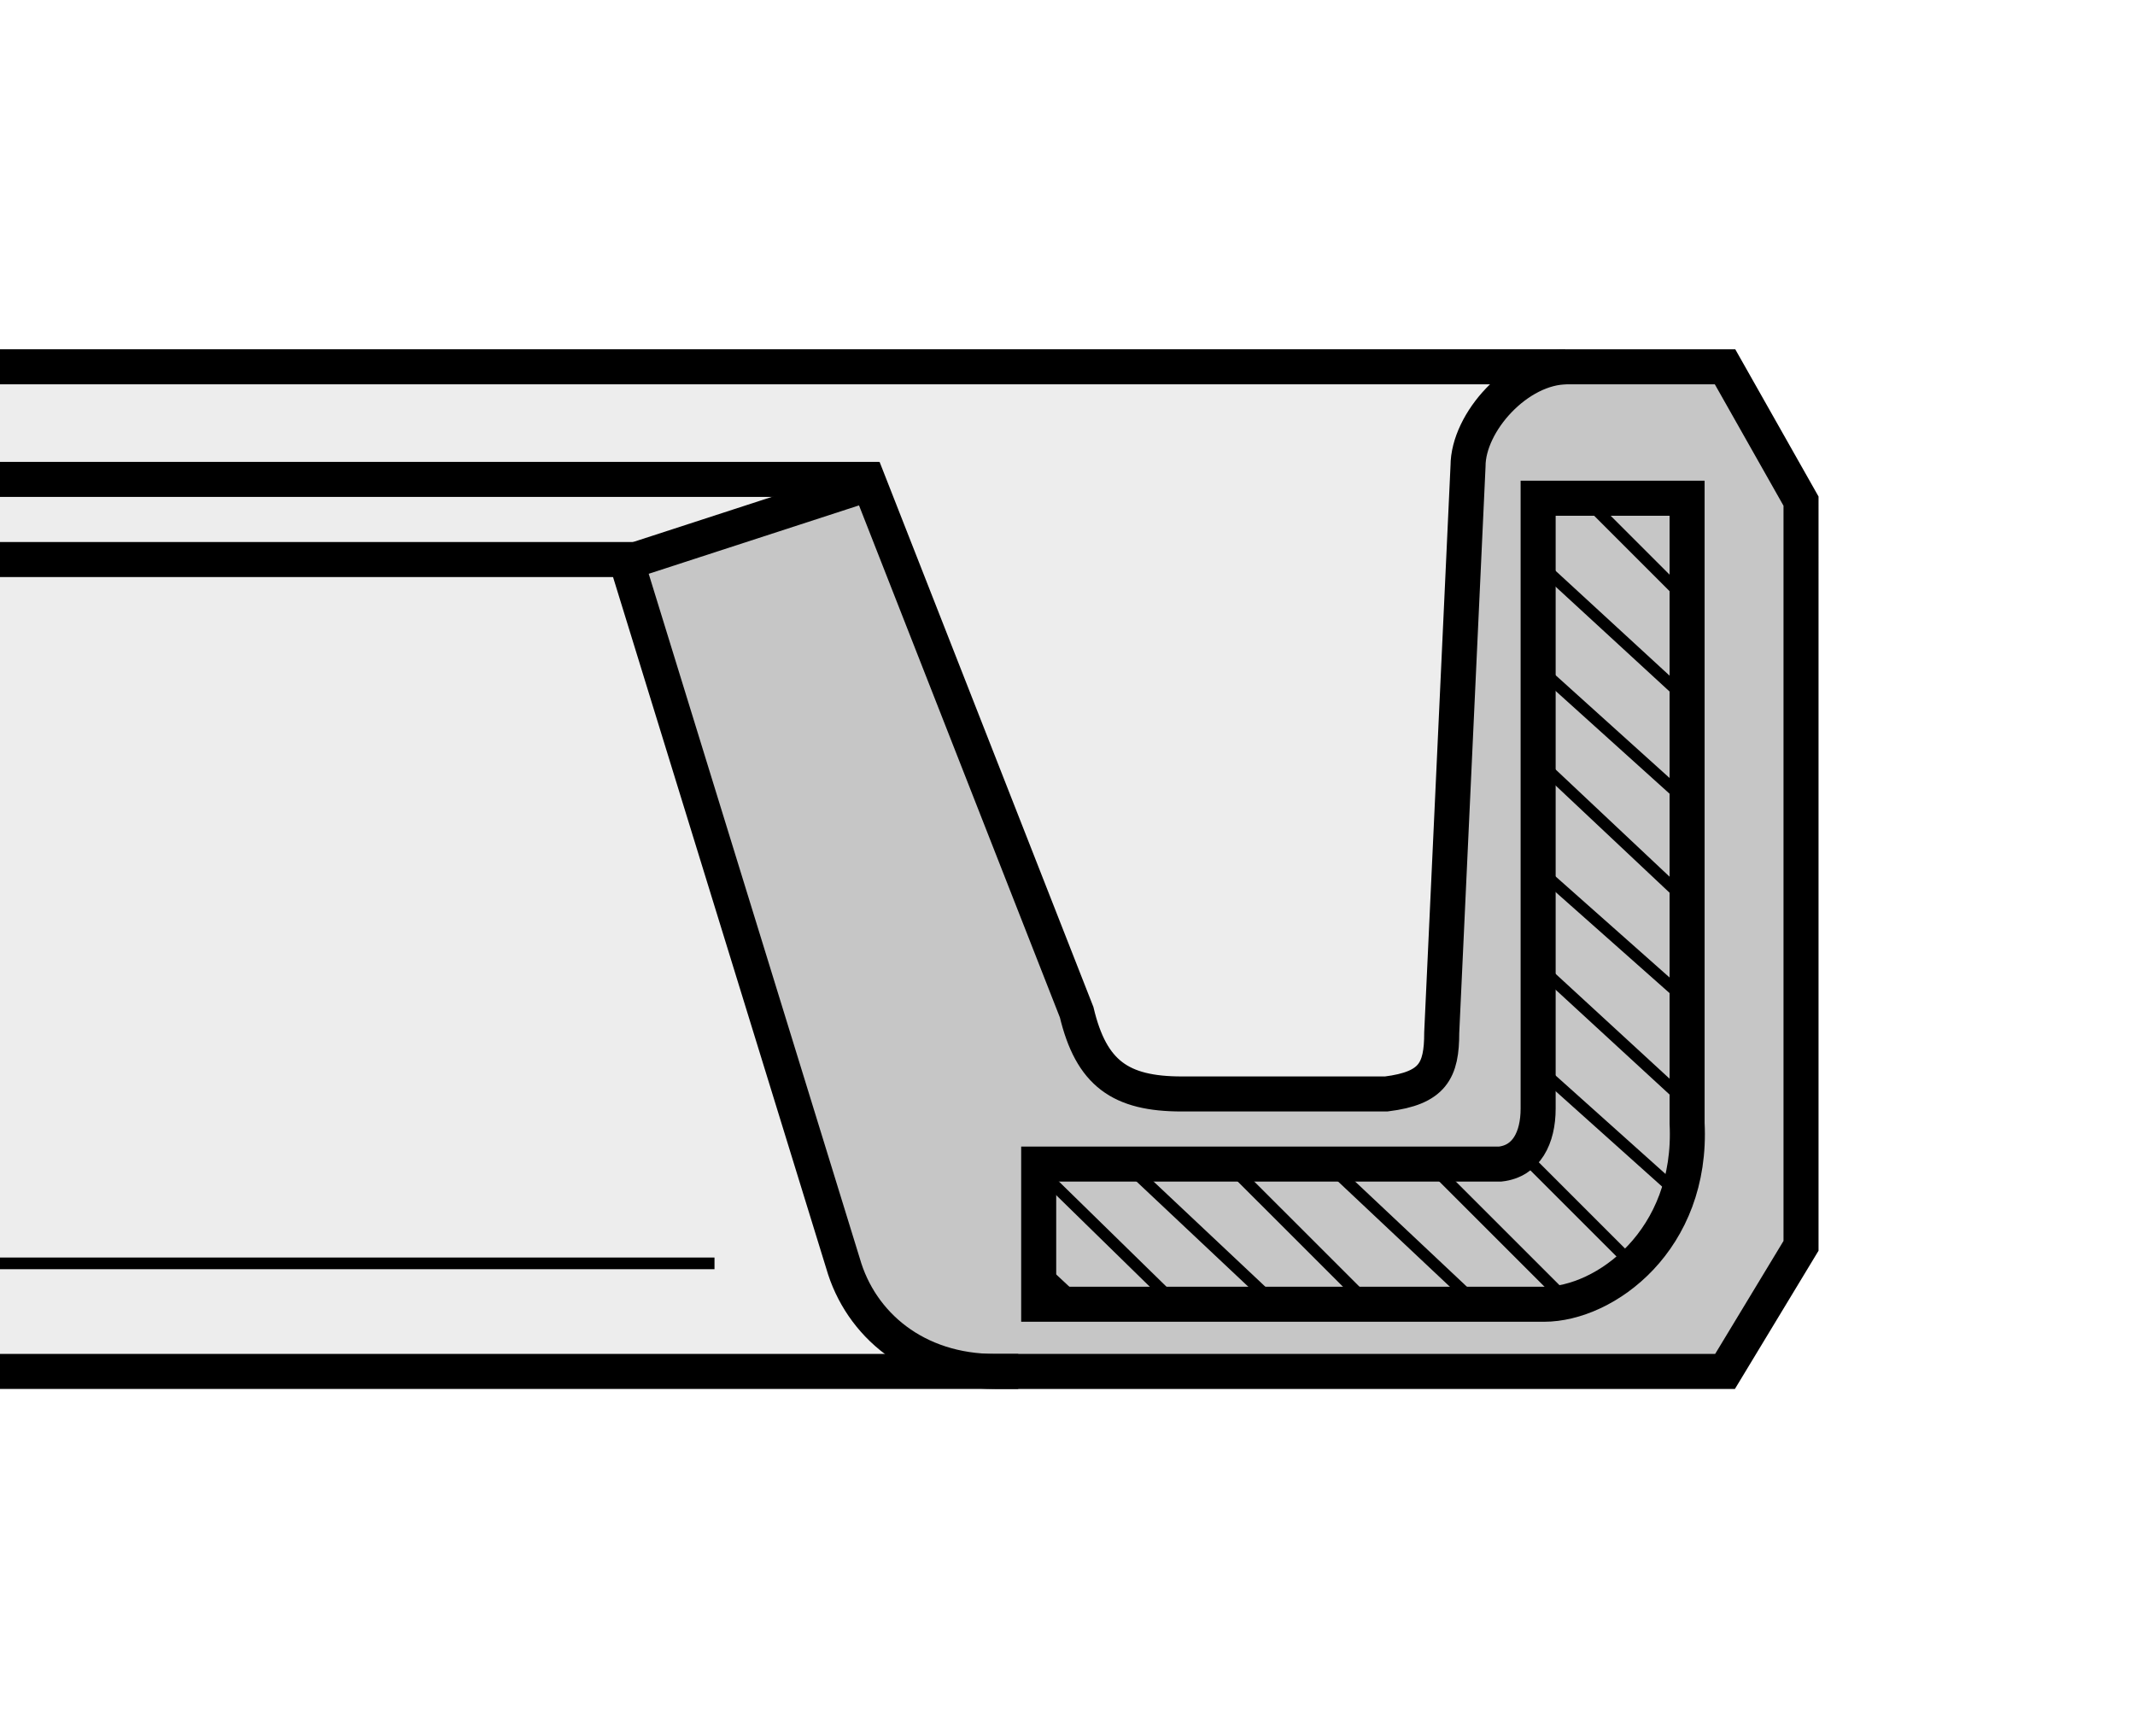<?xml version="1.0" encoding="utf-8"?>
<!-- Generator: Adobe Illustrator 16.0.3, SVG Export Plug-In . SVG Version: 6.00 Build 0)  -->
<!DOCTYPE svg PUBLIC "-//W3C//DTD SVG 1.1//EN" "http://www.w3.org/Graphics/SVG/1.1/DTD/svg11.dtd">
<svg version="1.1" id="Layer_1" xmlns="http://www.w3.org/2000/svg" xmlns:xlink="http://www.w3.org/1999/xlink" x="0px" y="0px"
	 width="300px" height="244px" viewBox="0 0 300 244" enable-background="new 0 0 300 244" xml:space="preserve">
<rect fill="#FFFFFF" width="300" height="244"/>
<g>
	<polygon fill-rule="evenodd" clip-rule="evenodd" fill="#EDEDED" points="20,51.273 230.238,51.273 230.238,192.515 0,192.727 
		0,51.273 	"/>
	
		<path fill-rule="evenodd" clip-rule="evenodd" fill="#C6C6C6" stroke="#000000" stroke-width="4.923" stroke-miterlimit="2.613" d="
		M122.149,67.964l-34.063,11.08l30.37,98.497c2.463,8.617,10.259,15.186,21.338,15.186h102.601l10.676-17.651V70.424l-10.676-18.878
		h-22.154c-6.98,0-13.961,7.798-13.961,13.955l-3.696,79.616c0,5.338-1.225,7.799-7.793,8.617h-28.733
		c-8.617,0-12.714-2.873-14.773-11.489L122.149,67.964L122.149,67.964z"/>
	<path fill="none" stroke="#000000" stroke-width="4.923" stroke-miterlimit="2.613" d="M237.062,70.015v87.827
		c0.824,16.415-11.489,25.444-20.105,25.444h-71.005v-19.699H210.8c3.685-0.412,5.332-3.696,5.332-7.799V70.015H237.062
		L237.062,70.015z"/>
	<path fill="none" stroke="#000000" stroke-width="1.64" stroke-miterlimit="2.613" d="M222.701,70.015l14.361,14.364
		 M216.132,106.951l20.93,19.696 M215.72,121.725l21.754,19.29 M216.544,136.089l20.518,18.881 M216.132,150.043l19.694,17.646
		 M216.544,79.453l20.518,18.878 M215.72,93.408l20.93,18.878 M213.672,161.944l15.597,15.597 M172.213,163.175l19.705,19.699
		 M157.852,163.175l20.93,19.699 M145.952,164.404l18.881,18.47 M145.54,177.541l6.156,5.745 M200.536,163.175l19.705,19.699
		 M186.174,163.175l20.93,19.699"/>
	<path fill="none" stroke="#000000" stroke-width="4.923" stroke-miterlimit="2.613" d="M219.973,51.546H0 M89.319,78.632H0
		 M123.511,67.37L0,67.37 M143.079,192.727H0"/>
	
		<line fill="none" stroke="#000000" stroke-width="1.64" stroke-miterlimit="2.613" x1="0" y1="177.541" x2="100.398" y2="177.541"/>
</g>
</svg>
